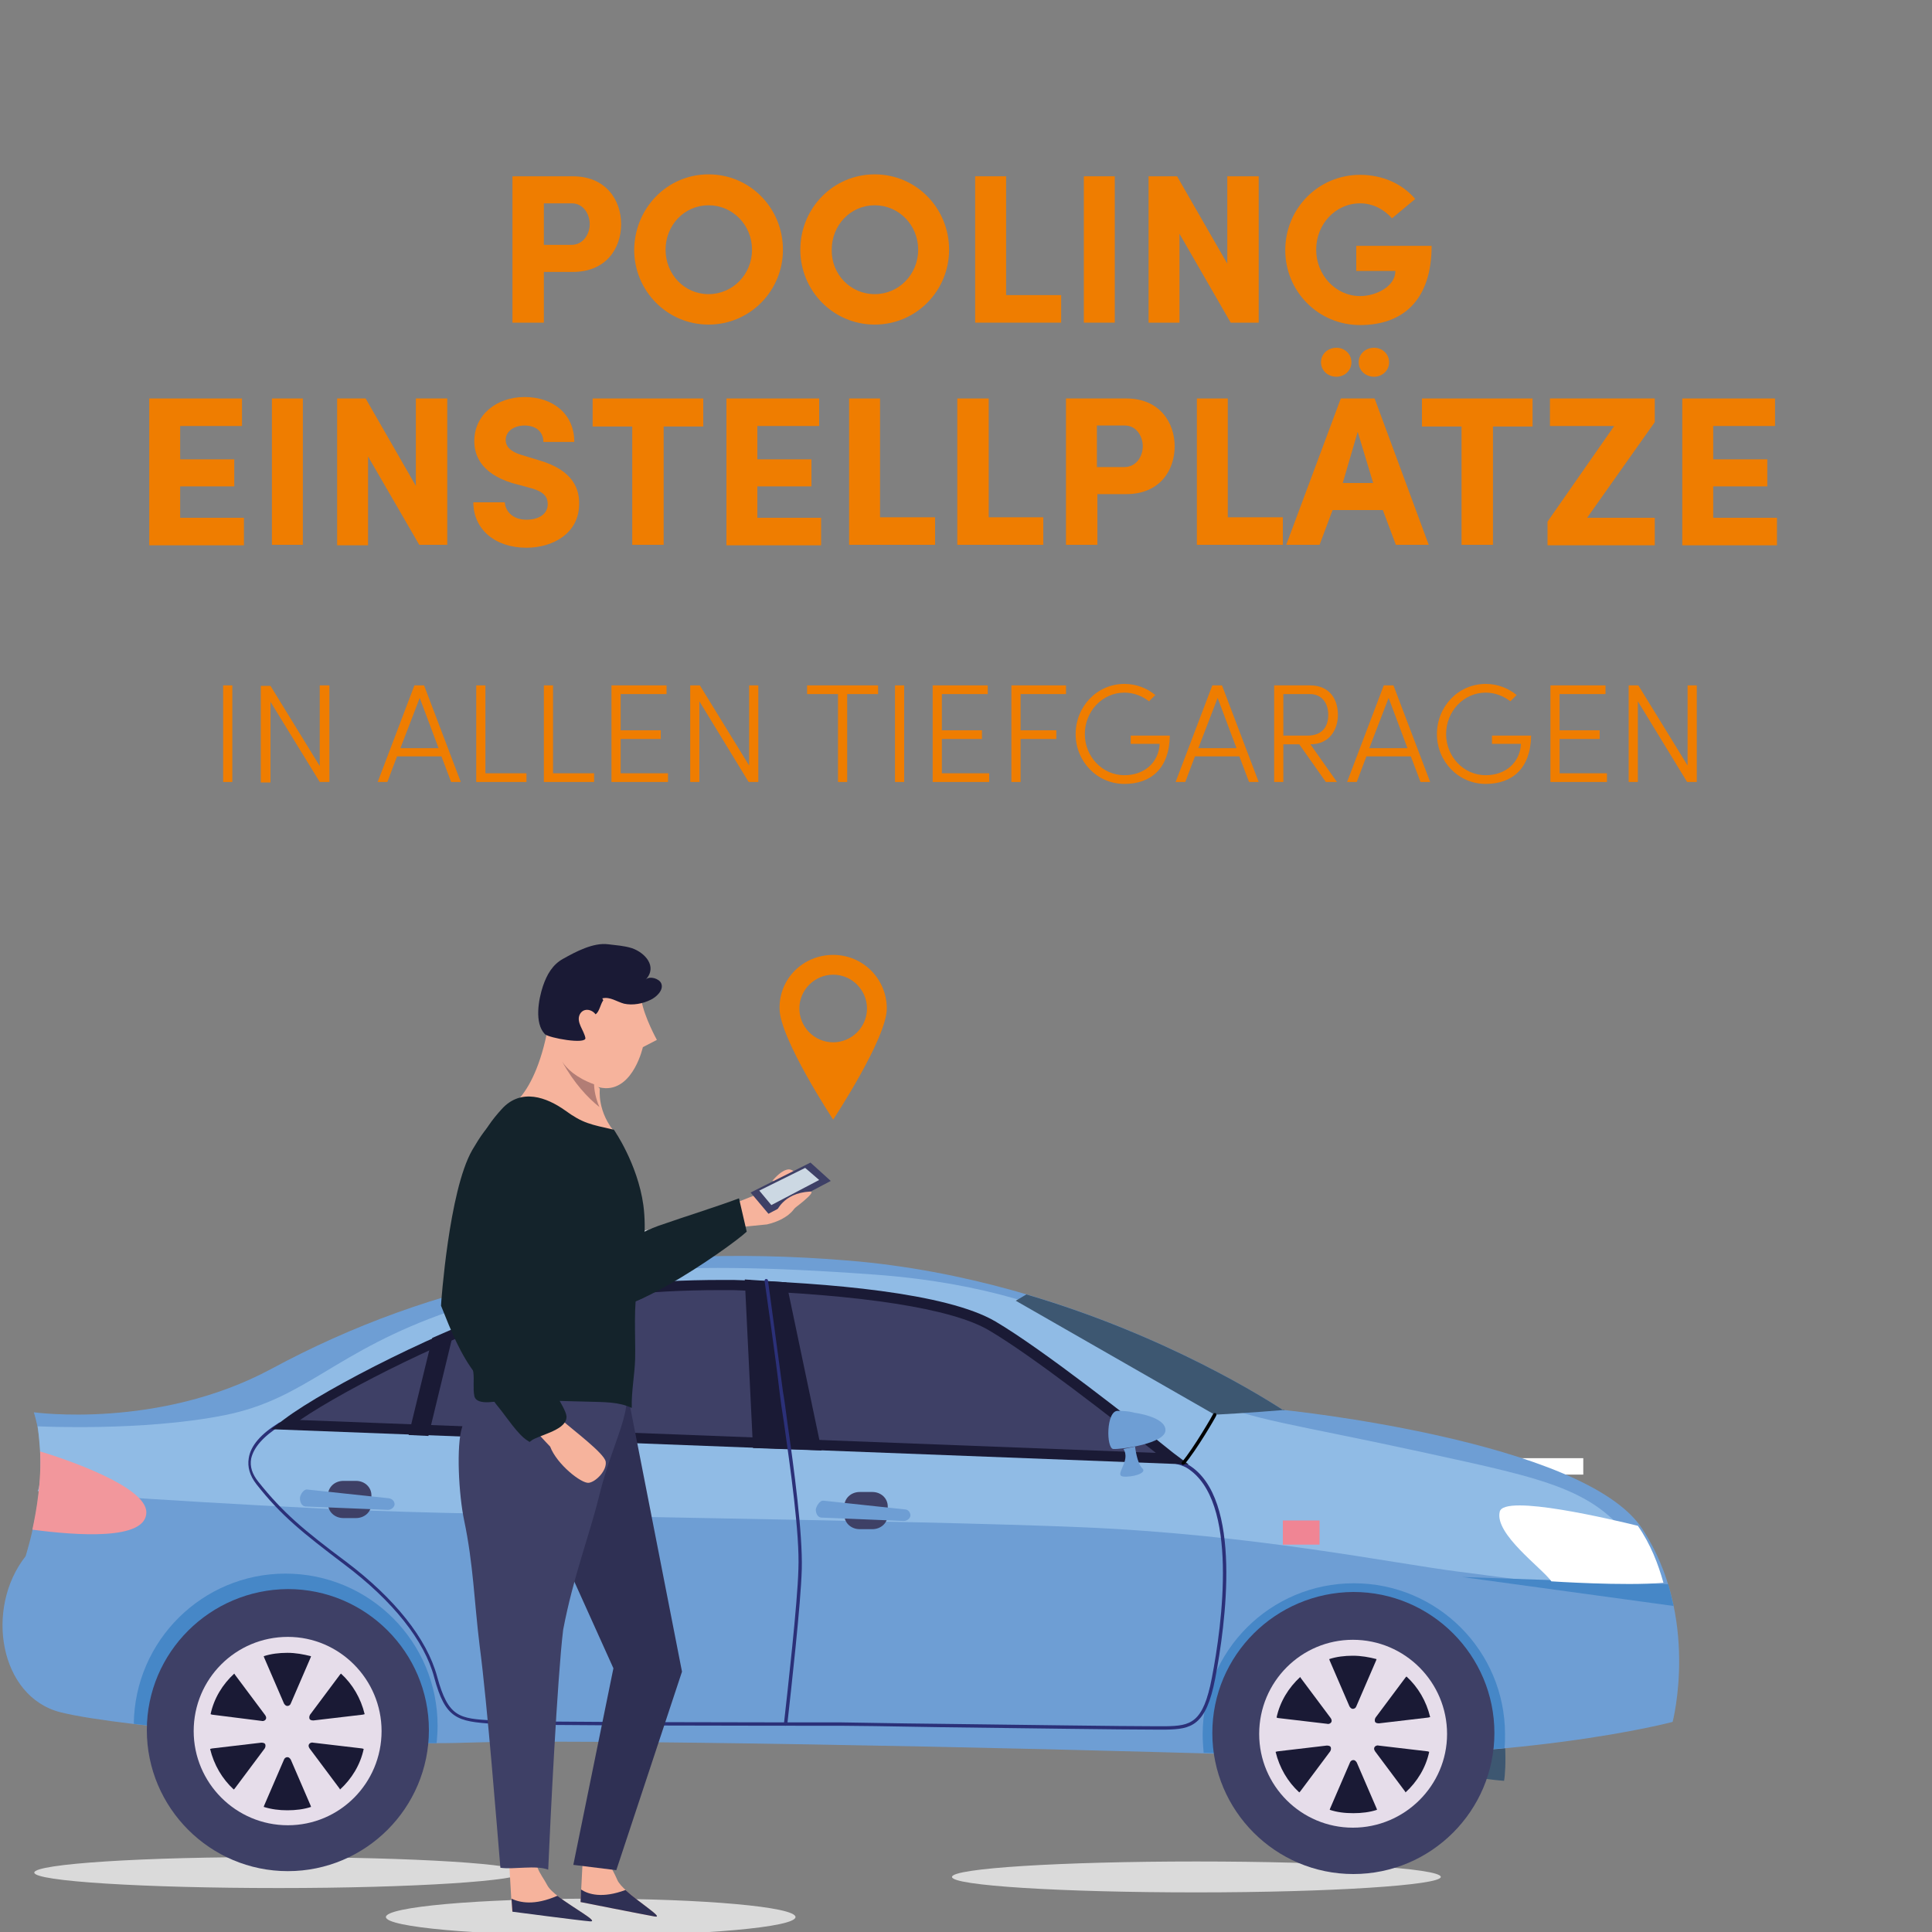 <?xml version="1.0" encoding="utf-8"?>
<!-- Generator: Adobe Illustrator 27.5.0, SVG Export Plug-In . SVG Version: 6.00 Build 0)  -->
<svg version="1.1" id="Ebene_1" xmlns="http://www.w3.org/2000/svg" xmlns:xlink="http://www.w3.org/1999/xlink" x="0px" y="0px"
	 viewBox="0 0 400 400" style="enable-background:new 0 0 400 400;" xml:space="preserve">
<rect x="0" y="0" width="400" height="400" fill="#808080" stroke="none"/>
<style type="text/css">
	.st0{clip-path:url(#SVGID_00000036941636305980522600000015345532014923003290_);fill:#3D5771;}
	.st1{fill:#FFFFFF;}
	.st2{clip-path:url(#SVGID_00000045613105791906441210000003587117446308597391_);fill:#DADADA;}
	.st3{clip-path:url(#SVGID_00000029756956484460359920000006507034310196114562_);fill:#DADADA;}
	.st4{clip-path:url(#SVGID_00000103232010081259167400000015985696664863172231_);fill:#DADADA;}
	.st5{clip-path:url(#SVGID_00000067220774504012216140000005341635722435015345_);fill:#6E9ED4;}
	.st6{clip-path:url(#SVGID_00000019665784758884085170000006766078125659610014_);fill:#4687C7;}
	.st7{clip-path:url(#SVGID_00000121263077410407081590000002523358385385299357_);fill:#4687C7;}
	.st8{clip-path:url(#SVGID_00000035503412142026591570000003506941916073173658_);fill:#90BBE5;}
	.st9{clip-path:url(#SVGID_00000105405998804434485260000014080623234385350016_);fill:#3E4066;}
	.st10{clip-path:url(#SVGID_00000135680213245120167150000013034163625353441418_);fill:#2B3078;}
	.st11{clip-path:url(#SVGID_00000018209884450056990970000000171976443229220504_);fill:#1A1A35;}
	.st12{clip-path:url(#SVGID_00000183962240272496912740000018084226094779360175_);fill:#3E4066;}
	.st13{clip-path:url(#SVGID_00000102530345492427329360000003151085282122747288_);fill:#3E4066;}
	.st14{clip-path:url(#SVGID_00000163763315265995175090000008617506971978645393_);fill:#6E9ED4;}
	.st15{clip-path:url(#SVGID_00000006665808115812682080000011854872606077789078_);fill:#3E4066;}
	.st16{clip-path:url(#SVGID_00000127761285578234709470000013293299870984234883_);fill:#6E9ED4;}
	.st17{clip-path:url(#SVGID_00000176759982460319049920000000041720125929070230_);fill:#1A1A35;}
	.st18{clip-path:url(#SVGID_00000057139201133147042780000004514363530591281599_);fill:#2B3078;}
	.st19{clip-path:url(#SVGID_00000079465059820651006570000002803241292600412832_);fill:#3D5771;}
	.st20{fill:#F08594;}
	.st21{clip-path:url(#SVGID_00000026860219580854851520000014080758414701342864_);}
	.st22{clip-path:url(#SVGID_00000098223025022670976790000014233298907257201541_);fill:#F2979C;}
	.st23{clip-path:url(#SVGID_00000067917009594717350400000009306300762150003646_);fill:#E6DDEA;}
	.st24{clip-path:url(#SVGID_00000096762827226311789750000013716810601661516464_);fill:#4687C7;}
	.st25{clip-path:url(#SVGID_00000163064695211078187270000004594074164288995998_);}
	.st26{clip-path:url(#SVGID_00000004515586162254798950000013284458005174030498_);fill:#FFFFFF;}
	.st27{fill:#1A1A35;}
	.st28{clip-path:url(#SVGID_00000114754703403639941350000014511210926758870401_);fill:#010202;}
	.st29{clip-path:url(#SVGID_00000080909092411110070770000016339957011536566688_);fill:#1A1A35;}
	.st30{clip-path:url(#SVGID_00000088821537841516163780000001777481630373547186_);fill:#1A1A35;}
	.st31{clip-path:url(#SVGID_00000108302017541430258450000002977810611216304519_);fill:#1A1A35;}
	.st32{clip-path:url(#SVGID_00000148630541798192742870000010822575911998720898_);fill:#1A1A35;}
	.st33{clip-path:url(#SVGID_00000074439619644218081260000009108822675575342516_);fill:#1A1A35;}
	.st34{clip-path:url(#SVGID_00000106109730243625831660000015974027310351260319_);fill:#1A1A35;}
	.st35{clip-path:url(#SVGID_00000177474497497197800220000004921661030732317849_);fill:#3E4066;}
	.st36{clip-path:url(#SVGID_00000003095100408620352600000010336305240748396934_);fill:#E6DDEA;}
	.st37{clip-path:url(#SVGID_00000014614991733315617720000010255646773949518251_);fill:#1A1A35;}
	.st38{clip-path:url(#SVGID_00000005957287203397411580000002191211503089986956_);fill:#1A1A35;}
	.st39{clip-path:url(#SVGID_00000090989121085950623120000003923562832929309592_);fill:#1A1A35;}
	.st40{clip-path:url(#SVGID_00000072264387522166357300000018384897249098550201_);fill:#1A1A35;}
	.st41{clip-path:url(#SVGID_00000038399188528863166520000012529364731826618260_);fill:#1A1A35;}
	.st42{clip-path:url(#SVGID_00000182527994988927952900000015243121971646784190_);fill:#1A1A35;}
	.st43{clip-path:url(#SVGID_00000100376481578429887630000009940113200413429127_);fill:#6E9ED4;}
	.st44{clip-path:url(#SVGID_00000176749764112512609720000014431325570268682900_);fill:#6E9ED4;}
	.st45{clip-path:url(#SVGID_00000124141974443575778130000018164182349114972035_);fill:#F6B39C;}
	.st46{clip-path:url(#SVGID_00000056385347355669142890000017580104531468153783_);fill:#2F3054;}
	.st47{clip-path:url(#SVGID_00000047777420000223759590000014762622611520544417_);fill:#2F3054;}
	.st48{clip-path:url(#SVGID_00000115499294078869594080000011605971946065973411_);fill:#F6B39C;}
	.st49{clip-path:url(#SVGID_00000053544923997219949430000011015019373789669801_);fill:#2F3054;}
	.st50{clip-path:url(#SVGID_00000041282613081926731120000006059200063176178308_);fill:#3E4066;}
	.st51{clip-path:url(#SVGID_00000105417494913883547330000015988621985838441377_);fill:#F6B39C;}
	.st52{clip-path:url(#SVGID_00000025418597186630796260000015168387504719327106_);fill:#F6B39C;}
	.st53{clip-path:url(#SVGID_00000015312634242848114080000006142997540443785870_);fill:#B27D75;}
	.st54{fill:#F6B39C;}
	.st55{clip-path:url(#SVGID_00000115493437461133472940000008263363925527778720_);fill:#F6B39C;}
	.st56{clip-path:url(#SVGID_00000151522445903261948390000005700043735665039789_);fill:#F6B39C;}
	.st57{fill:#3E4066;}
	.st58{fill:#CCD8E3;}
	.st59{clip-path:url(#SVGID_00000139256301682465547600000017192784336923817358_);fill:#F6B39C;}
	.st60{clip-path:url(#SVGID_00000101070723267258689280000006118577576400791454_);fill:#14232B;}
	.st61{clip-path:url(#SVGID_00000120537206482098969400000015799996990704096419_);fill:#CCD8E3;}
	.st62{clip-path:url(#SVGID_00000088092805315922154770000003784232479233519293_);fill:#5786C5;}
	.st63{clip-path:url(#SVGID_00000022528703784049955690000000942371695960905399_);fill:#709FD5;}
	.st64{clip-path:url(#SVGID_00000180337090987088596300000015968729678793936545_);fill:#181831;}
	.st65{clip-path:url(#SVGID_00000170250715183564835370000015118866787412952508_);fill:#30385C;}
	.st66{clip-path:url(#SVGID_00000020388117973682615110000015845926578075967126_);fill:#14232B;}
	.st67{clip-path:url(#SVGID_00000062185785865819562100000013692873804367042178_);fill:#14232B;}
	.st68{clip-path:url(#SVGID_00000065047435442184596010000001099750055313987235_);fill:#F6B39C;}
	.st69{clip-path:url(#SVGID_00000062906618983771679130000008622303193892123059_);fill:#14232B;}
	
		.st70{clip-path:url(#SVGID_00000153698455835826407440000006526966036621699467_);fill:none;stroke:#14232B;stroke-width:1.38;stroke-miterlimit:10;}
	.st71{clip-path:url(#SVGID_00000127011933253269981170000009339108340038275988_);fill:#1A1A35;}
	.st72{clip-path:url(#SVGID_00000003802904592295522060000014797826643247765681_);fill:#EF7D00;}
	.st73{fill:none;}
	.st74{enable-background:new    ;}
	.st75{fill:#EF7D00;}
</style>
<g>
	<g>
		<g>
			<defs>
				<rect id="SVGID_1_" x="0.4" y="-4.3" width="445.5" height="406.4"/>
			</defs>
			<clipPath id="SVGID_00000008872019553221854060000008670989521133830807_">
				<use xlink:href="#SVGID_1_"  style="overflow:visible;"/>
			</clipPath>
			<path style="clip-path:url(#SVGID_00000008872019553221854060000008670989521133830807_);fill:#3D5771;" d="M311.6,361.2
				c0.2,3.7,0,6.4-0.2,7.5c-5.5-0.4-15.6-2.2-16.1-5.6C294.8,359.4,308.1,360.8,311.6,361.2"/>
		</g>
	</g>
</g>
<rect x="266.6" y="301.9" class="st1" width="61.2" height="3.4"/>
<g>
	<g>
		<g>
			<defs>
				<rect id="SVGID_00000182513137167147842160000001695272480353740437_" x="0.4" y="-4.3" width="445.5" height="406.4"/>
			</defs>
			<clipPath id="SVGID_00000138556601081546309990000004700264406025768091_">
				<use xlink:href="#SVGID_00000182513137167147842160000001695272480353740437_"  style="overflow:visible;"/>
			</clipPath>
			<path style="clip-path:url(#SVGID_00000138556601081546309990000004700264406025768091_);fill:#DADADA;" d="M122.3,393.1
				c23.4,0,42.4,1.7,42.4,3.8c0,2.1-19,3.8-42.4,3.8s-42.4-1.7-42.4-3.8C79.9,394.8,98.9,393.1,122.3,393.1"/>
		</g>
	</g>
	<g>
		<g>
			<defs>
				<rect id="SVGID_00000091014665371920688350000013959387381003143823_" x="0.4" y="-4.3" width="445.5" height="406.4"/>
			</defs>
			<clipPath id="SVGID_00000111165326476728480000000009536021442314454418_">
				<use xlink:href="#SVGID_00000091014665371920688350000013959387381003143823_"  style="overflow:visible;"/>
			</clipPath>
			<path style="clip-path:url(#SVGID_00000111165326476728480000000009536021442314454418_);fill:#DADADA;" d="M197.1,388.6
				c0,1.8,22.7,3.2,50.6,3.2s50.6-1.5,50.6-3.2c0-1.8-22.7-3.2-50.6-3.2S197.1,386.8,197.1,388.6"/>
		</g>
	</g>
	<g>
		<g>
			<defs>
				<rect id="SVGID_00000146489826833815774750000003185947158288381602_" x="0.4" y="-4.3" width="445.5" height="406.4"/>
			</defs>
			<clipPath id="SVGID_00000086669452383187177270000008637723979936847767_">
				<use xlink:href="#SVGID_00000146489826833815774750000003185947158288381602_"  style="overflow:visible;"/>
			</clipPath>
			<path style="clip-path:url(#SVGID_00000086669452383187177270000008637723979936847767_);fill:#DADADA;" d="M7.1,387.7
				c0,1.8,22.7,3.2,50.6,3.2s50.6-1.5,50.6-3.2c0-1.8-22.7-3.2-50.6-3.2C29.8,384.4,7.1,385.9,7.1,387.7"/>
		</g>
	</g>
	<g>
		<g>
			<defs>
				<rect id="SVGID_00000052066684867716012490000006407518254774363800_" x="0.4" y="-4.3" width="445.5" height="406.4"/>
			</defs>
			<clipPath id="SVGID_00000029036866232699959510000009026113612673618065_">
				<use xlink:href="#SVGID_00000052066684867716012490000006407518254774363800_"  style="overflow:visible;"/>
			</clipPath>
			<path style="clip-path:url(#SVGID_00000029036866232699959510000009026113612673618065_);fill:#6E9ED4;" d="M7,292.4
				c0,0,25.8,3.6,49.2-9c33.2-17.9,71.5-26.4,119.6-22.4s85.2,28,89.8,30.9c0,0,62.4,6.3,74.4,24.6c12,18.3,6.3,40,6.3,40
				s-32,8.6-84.7,6.9c-52.6-1.7-142.4-3.4-165-2.6s-71.5-3.1-84.1-6.3c-12.6-3.2-15.7-21.5-7.2-32.3C5.3,322.1,11,305,7,292.4"/>
		</g>
	</g>
	<g>
		<g>
			<defs>
				<rect id="SVGID_00000120533074388677440330000004615269841176023714_" x="0.4" y="-4.3" width="445.5" height="406.4"/>
			</defs>
			<clipPath id="SVGID_00000077288458549463048980000013817911899797791666_">
				<use xlink:href="#SVGID_00000120533074388677440330000004615269841176023714_"  style="overflow:visible;"/>
			</clipPath>
			<path style="clip-path:url(#SVGID_00000077288458549463048980000013817911899797791666_);fill:#4687C7;" d="M59.1,325.8
				c17.4,0,31.5,14.1,31.5,31.5c0,1.2-0.1,2.4-0.2,3.6c-17.7,0-44.8-1.8-62.7-4C27.9,339.7,41.9,325.8,59.1,325.8"/>
		</g>
	</g>
	<g>
		<g>
			<defs>
				<rect id="SVGID_00000024715104651159174530000013516529432842548657_" x="0.4" y="-4.3" width="445.5" height="406.4"/>
			</defs>
			<clipPath id="SVGID_00000127747786782815243030000016910337645069450926_">
				<use xlink:href="#SVGID_00000024715104651159174530000013516529432842548657_"  style="overflow:visible;"/>
			</clipPath>
			<path style="clip-path:url(#SVGID_00000127747786782815243030000016910337645069450926_);fill:#4687C7;" d="M249,359.1
				c0-17.3,14-31.3,31.3-31.3s31.3,14,31.3,31.3c0,0.9,0,1.9-0.1,2.8c-13.3,1.3-30.2,2.1-49.9,1.4c-3.9-0.1-8.1-0.3-12.4-0.4
				C249.1,361.7,249,360.4,249,359.1"/>
		</g>
	</g>
	<g>
		<g>
			<defs>
				<rect id="SVGID_00000101781674671015253080000015870050791381427090_" x="0.4" y="-4.3" width="445.5" height="406.4"/>
			</defs>
			<clipPath id="SVGID_00000091695169586031278030000015793498322532149688_">
				<use xlink:href="#SVGID_00000101781674671015253080000015870050791381427090_"  style="overflow:visible;"/>
			</clipPath>
			<path style="clip-path:url(#SVGID_00000091695169586031278030000015793498322532149688_);fill:#90BBE5;" d="M338.9,320.5
				c-8.3-12.2-18.1-14.1-44.2-19.8c-26.1-5.7-36.6-6.9-43.8-10.7s-24.7-22.8-69.7-26.1c-44.9-3.3-64.1-0.7-88.1,7.6
				c-24,8.3-29.6,18.1-46.6,21.5s-38.7,2.3-38.7,2.3s1.4,10.6,0,13.4c-1.5,0,40.5,3,70,4.1s110.7,1.9,146.2,3.4s64,7.4,78,9.2
				C316.1,327.1,347.2,332.7,338.9,320.5"/>
		</g>
	</g>
	<g>
		<g>
			<defs>
				<rect id="SVGID_00000068661472695342469660000003317487599067120514_" x="0.4" y="-4.3" width="445.5" height="406.4"/>
			</defs>
			<clipPath id="SVGID_00000137124308247668354610000009015297620376602279_">
				<use xlink:href="#SVGID_00000068661472695342469660000003317487599067120514_"  style="overflow:visible;"/>
			</clipPath>
			<path style="clip-path:url(#SVGID_00000137124308247668354610000009015297620376602279_);fill:#3E4066;" d="M251,358.8
				c0,16.1,13.1,29.2,29.2,29.2s29.2-13.1,29.2-29.2s-13.1-29.2-29.2-29.2C264.1,329.7,251,342.7,251,358.8"/>
		</g>
	</g>
	<g>
		<g>
			<defs>
				<rect id="SVGID_00000011718042554272592840000005047316665678657932_" x="0.4" y="-4.3" width="445.5" height="406.4"/>
			</defs>
			<clipPath id="SVGID_00000105392659035728008270000010015686091766380988_">
				<use xlink:href="#SVGID_00000011718042554272592840000005047316665678657932_"  style="overflow:visible;"/>
			</clipPath>
			<path style="clip-path:url(#SVGID_00000105392659035728008270000010015686091766380988_);fill:#2B3078;" d="M58,295.2
				c5.2,0.1,176.6,1.9,187.7,8.7c10.9,6.7,7.3,32.6,5.2,43.5c-1.8,9.4-4.4,9.9-9.5,10c-0.4,0-1.1,0-2.1,0c-7.1,0-27.9-0.3-44.5-0.5
				c-10.5-0.1-18.9-0.3-20.7-0.3c-10.9,0-65.3,0-72.1-0.4c-6.9-0.4-9.2-0.6-11.5-9.1c-2.1-7.8-8.8-16.2-18.9-23.8
				c-8.7-6.5-13-10.1-18.1-16.5c-1.3-1.6-1.8-3.2-1.5-4.8C52.5,299.7,54.5,297.4,58,295.2L58,295.2z M239.3,358.1c1,0,1.7,0,2.1,0
				c5.2-0.1,8.3-0.7,10.2-10.6c2.1-11,5.8-37.3-5.5-44.2c-11.3-7-180.9-8.7-188.1-8.8h-0.1l-0.2,0.1c-3.7,2.3-5.8,4.7-6.2,7.3
				c-0.3,1.8,0.2,3.6,1.6,5.4c5.1,6.5,9.5,10,18.2,16.6c10,7.5,16.6,15.8,18.6,23.4c2.3,8.6,4.8,9.1,12.2,9.6
				c6.7,0.4,61.2,0.4,72.1,0.4c1.8,0,10.1,0.1,20.7,0.3C211.4,357.8,232.2,358.1,239.3,358.1"/>
		</g>
	</g>
	<g>
		<g>
			<defs>
				<rect id="SVGID_00000063617734071394625200000014182005233999191722_" x="0.4" y="-4.3" width="445.5" height="406.4"/>
			</defs>
			<clipPath id="SVGID_00000000221730960819697210000009217804416619331487_">
				<use xlink:href="#SVGID_00000063617734071394625200000014182005233999191722_"  style="overflow:visible;"/>
			</clipPath>
			<path style="clip-path:url(#SVGID_00000000221730960819697210000009217804416619331487_);fill:#1A1A35;" d="M242.9,300.8
				c-7.8-6.3-27.1-21.5-36.8-27.2c-10.2-6-35.1-8-54.2-8.6c-0.8,0-1.6,0-2.3,0c-16.2,0-28.8,1.5-42,5.1
				c-14.7,4.4-39.9,17.1-48.7,23.7l-2.8,2.1l190,7.3L242.9,300.8z"/>
		</g>
	</g>
	<g>
		<g>
			<defs>
				<rect id="SVGID_00000119118948060427568710000013276248344662276743_" x="0.4" y="-4.3" width="445.5" height="406.4"/>
			</defs>
			<clipPath id="SVGID_00000183938926113110838820000017860196329907847869_">
				<use xlink:href="#SVGID_00000119118948060427568710000013276248344662276743_"  style="overflow:visible;"/>
			</clipPath>
			<path style="clip-path:url(#SVGID_00000183938926113110838820000017860196329907847869_);fill:#3E4066;" d="M239.3,300.8
				c-8.7-6.9-25.7-20.2-34.6-25.4c-7.6-4.5-26.4-7.4-53-8.3c-0.8,0-1.6,0-2.3,0c-15.9,0-28.3,1.5-41.4,5
				c-13.5,4-35.9,15.1-45.9,21.9L239.3,300.8z"/>
		</g>
	</g>
	<g>
		<g>
			<defs>
				<rect id="SVGID_00000135680425406196221040000004451689223926251427_" x="0.4" y="-4.3" width="445.5" height="406.4"/>
			</defs>
			<clipPath id="SVGID_00000011749369098516240530000006443076271007256960_">
				<use xlink:href="#SVGID_00000135680425406196221040000004451689223926251427_"  style="overflow:visible;"/>
			</clipPath>
			<path style="clip-path:url(#SVGID_00000011749369098516240530000006443076271007256960_);fill:#3E4066;" d="M67.9,311.3
				c0,1.7,1.4,3,3.2,3h2.6c1.8,0,3.2-1.3,3.2-3v-1.7c0-1.7-1.4-3-3.2-3h-2.6c-1.8,0-3.2,1.3-3.2,3V311.3z"/>
		</g>
	</g>
	<g>
		<g>
			<defs>
				<rect id="SVGID_00000173123441304621702200000003747212628918945213_" x="0.4" y="-4.3" width="445.5" height="406.4"/>
			</defs>
			<clipPath id="SVGID_00000016789600607472788990000005043404562569097355_">
				<use xlink:href="#SVGID_00000173123441304621702200000003747212628918945213_"  style="overflow:visible;"/>
			</clipPath>
			<path style="clip-path:url(#SVGID_00000016789600607472788990000005043404562569097355_);fill:#6E9ED4;" d="M62.1,310.2
				c0,0.7,0.3,1.6,1.1,1.7l17.1,0.7c0.7,0,1.3-0.5,1.4-1.1c0-0.7-0.5-1.2-1.2-1.3l-16.8-1.8C62.9,308.2,62.1,309.5,62.1,310.2"/>
		</g>
	</g>
	<g>
		<g>
			<defs>
				<rect id="SVGID_00000116225738109867551510000015105226776224347802_" x="0.4" y="-4.3" width="445.5" height="406.4"/>
			</defs>
			<clipPath id="SVGID_00000052800279344358126890000001587760404859045259_">
				<use xlink:href="#SVGID_00000116225738109867551510000015105226776224347802_"  style="overflow:visible;"/>
			</clipPath>
			<path style="clip-path:url(#SVGID_00000052800279344358126890000001587760404859045259_);fill:#3E4066;" d="M174.8,313.6
				c0,1.7,1.4,3,3.2,3h2.6c1.8,0,3.2-1.3,3.2-3v-1.7c0-1.7-1.4-3-3.2-3H178c-1.8,0-3.2,1.3-3.2,3V313.6z"/>
		</g>
	</g>
	<g>
		<g>
			<defs>
				<rect id="SVGID_00000057112016089912775980000016130404208014645422_" x="0.4" y="-4.3" width="445.5" height="406.4"/>
			</defs>
			<clipPath id="SVGID_00000181785612937109353300000013143910857979616431_">
				<use xlink:href="#SVGID_00000057112016089912775980000016130404208014645422_"  style="overflow:visible;"/>
			</clipPath>
			<path style="clip-path:url(#SVGID_00000181785612937109353300000013143910857979616431_);fill:#6E9ED4;" d="M168.9,312.5
				c0,0.7,0.3,1.6,1.1,1.7l17.1,0.7c0.7,0,1.3-0.5,1.4-1.1c0-0.7-0.5-1.3-1.2-1.3l-16.8-1.8C169.7,310.6,169,311.9,168.9,312.5"/>
		</g>
	</g>
	<g>
		<g>
			<defs>
				<rect id="SVGID_00000158747486770087119780000003934865959746542268_" x="0.4" y="-4.3" width="445.5" height="406.4"/>
			</defs>
			<clipPath id="SVGID_00000113334606642645866980000005625984255336609955_">
				<use xlink:href="#SVGID_00000158747486770087119780000003934865959746542268_"  style="overflow:visible;"/>
			</clipPath>
			<path style="clip-path:url(#SVGID_00000113334606642645866980000005625984255336609955_);fill:#1A1A35;" d="M154.2,264.9
				c2.9,0.2,5.7,0.4,8.6,0.6l7.3,34.8H170l-14.1-0.5L154.2,264.9z"/>
		</g>
	</g>
	<g>
		<g>
			<defs>
				<rect id="SVGID_00000019678287082880055140000015866081003198743431_" x="0.4" y="-4.3" width="445.5" height="406.4"/>
			</defs>
			<clipPath id="SVGID_00000163782786671181201420000011050382082125041078_">
				<use xlink:href="#SVGID_00000019678287082880055140000015866081003198743431_"  style="overflow:visible;"/>
			</clipPath>
			<path style="clip-path:url(#SVGID_00000163782786671181201420000011050382082125041078_);fill:#2B3078;" d="M162.6,357.3
				c0.2,0,0.3-0.1,0.4-0.3c0.8-7.2,2.8-24.9,3-32.1c0.2-7.4-1.6-20.8-3-30.5c-0.3-2.4-0.6-4.6-0.9-6.3c-0.9-6.9-2.6-19.3-3.1-23
				c0-0.2-0.2-0.3-0.4-0.3s-0.3,0.2-0.3,0.4c0.5,3.6,2.3,16,3.1,23c0.2,1.7,0.5,3.9,0.9,6.3c1.3,9.2,3.3,23.1,3,30.4
				c-0.2,7.2-2.2,24.8-3,32C162.2,357.1,162.3,357.3,162.6,357.3L162.6,357.3z"/>
		</g>
	</g>
	<g>
		<g>
			<defs>
				<rect id="SVGID_00000049913785925306559300000016728897574184163214_" x="0.4" y="-4.3" width="445.5" height="406.4"/>
			</defs>
			<clipPath id="SVGID_00000111901099585877972720000003084554330916838806_">
				<use xlink:href="#SVGID_00000049913785925306559300000016728897574184163214_"  style="overflow:visible;"/>
			</clipPath>
			<path style="clip-path:url(#SVGID_00000111901099585877972720000003084554330916838806_);fill:#3D5771;" d="M266.1,291.9
				c-7,0.6-14.6,1-14.6,1l-41.2-23.6l2.2-1.3c29.3,8.6,49.8,21.8,53.1,23.9C265.6,291.8,265.7,291.8,266.1,291.9"/>
		</g>
	</g>
</g>
<rect x="265.6" y="314.8" class="st20" width="7.6" height="5"/>
<g>
	<g>
		<g>
			<defs>
				<path id="SVGID_00000098211300583438210270000017908215651575028099_" d="M8.3,299.8c0.4,6.6-0.7,13.3-1.8,17.6
					c8.7,1.4,25.7,3.4,25.8-3.5c0.1-7-23.3-14.1-23.3-14.1c-0.1,0-0.2,0-0.3,0C8.6,299.8,8.4,299.8,8.3,299.8"/>
			</defs>
			<clipPath id="SVGID_00000111888507977396321880000004967959103362552989_">
				<use xlink:href="#SVGID_00000098211300583438210270000017908215651575028099_"  style="overflow:visible;"/>
			</clipPath>
			<g style="clip-path:url(#SVGID_00000111888507977396321880000004967959103362552989_);">
				<g>
					<g>
						<g>
							<defs>
								<rect id="SVGID_00000051385899420471209250000009597475521560988346_" x="6.6" y="299.8" width="25.8" height="21.1"/>
							</defs>
							<clipPath id="SVGID_00000000936085046476949850000017792965033264810412_">
								<use xlink:href="#SVGID_00000051385899420471209250000009597475521560988346_"  style="overflow:visible;"/>
							</clipPath>
						</g>
					</g>
				</g>
			</g>
		</g>
	</g>
</g>
<g>
	<g>
		<g>
			<defs>
				<rect id="SVGID_00000123402978961737574650000011483291644694878855_" x="0.4" y="-4.3" width="445.5" height="406.4"/>
			</defs>
			<clipPath id="SVGID_00000032606127851014759300000011034055865112024210_">
				<use xlink:href="#SVGID_00000123402978961737574650000011483291644694878855_"  style="overflow:visible;"/>
			</clipPath>
			<path style="clip-path:url(#SVGID_00000032606127851014759300000011034055865112024210_);fill:#F2979C;" d="M6.7,316.7
				c0.9-4.2,1.9-10.2,1.6-16.2c5,1.5,22,7.2,22,12.6C30.3,319,15.8,317.9,6.7,316.7"/>
		</g>
	</g>
	<g>
		<g>
			<defs>
				<rect id="SVGID_00000040562322756319912780000014850069608276211388_" x="0.4" y="-4.3" width="445.5" height="406.4"/>
			</defs>
			<clipPath id="SVGID_00000127011800071643968690000009795298882434809219_">
				<use xlink:href="#SVGID_00000040562322756319912780000014850069608276211388_"  style="overflow:visible;"/>
			</clipPath>
			<path style="clip-path:url(#SVGID_00000127011800071643968690000009795298882434809219_);fill:#E6DDEA;" d="M260.7,359
				c0,10.7,8.7,19.4,19.4,19.4c10.7,0,19.5-8.7,19.5-19.4c0-10.7-8.7-19.5-19.5-19.5C269.4,339.5,260.7,348.2,260.7,359"/>
		</g>
	</g>
	<g>
		<g>
			<defs>
				<rect id="SVGID_00000150815575811779278480000002560333898706506893_" x="0.4" y="-4.3" width="445.5" height="406.4"/>
			</defs>
			<clipPath id="SVGID_00000146461022865106170520000003880370602211357058_">
				<use xlink:href="#SVGID_00000150815575811779278480000002560333898706506893_"  style="overflow:visible;"/>
			</clipPath>
			<path style="clip-path:url(#SVGID_00000146461022865106170520000003880370602211357058_);fill:#4687C7;" d="M346.5,332.5l-43.8-6
				l42.7,1.5C345.8,329.6,346.2,331.1,346.5,332.5"/>
		</g>
	</g>
</g>
<g>
	<g>
		<g>
			<defs>
				<path id="SVGID_00000071548991706021656830000006761510686285302450_" d="M314.2,311c-2.7,0-4.6,0.5-4.9,1.6
					c-1,5,8.6,12.3,10.7,15.3c0,0,16.8,1.2,25.2,0.4c-1.2-4.3-3-8.7-5.7-12.9C335.7,314.4,321.8,311,314.2,311L314.2,311"/>
			</defs>
			<clipPath id="SVGID_00000150795604681578724460000002395539421244467620_">
				<use xlink:href="#SVGID_00000071548991706021656830000006761510686285302450_"  style="overflow:visible;"/>
			</clipPath>
			<g style="clip-path:url(#SVGID_00000150795604681578724460000002395539421244467620_);">
				<g>
					<g>
						<g>
							<defs>
								<rect id="SVGID_00000029744106858310971970000011399489520161306781_" x="308.3" y="311" width="36.9" height="18.1"/>
							</defs>
							<clipPath id="SVGID_00000085967799035705060650000011436216234536644537_">
								<use xlink:href="#SVGID_00000029744106858310971970000011399489520161306781_"  style="overflow:visible;"/>
							</clipPath>
						</g>
					</g>
				</g>
			</g>
		</g>
	</g>
</g>
<g>
	<g>
		<g>
			<defs>
				<rect id="SVGID_00000001663186765201859610000013697139994942413706_" x="0.4" y="-4.3" width="445.5" height="406.4"/>
			</defs>
			<clipPath id="SVGID_00000146461502705317878260000003779326948242279091_">
				<use xlink:href="#SVGID_00000001663186765201859610000013697139994942413706_"  style="overflow:visible;"/>
			</clipPath>
			<path style="clip-path:url(#SVGID_00000146461502705317878260000003779326948242279091_);fill:#FFFFFF;" d="M339.1,315.9
				c2.7,3.9,4.2,7.9,5.3,11.8c-8.1,0.7-23.2-0.3-23.2-0.3c-2-2.8-11.8-9.8-10.7-14.4C311.3,309.2,334.2,314.7,339.1,315.9"/>
		</g>
	</g>
</g>
<polygon class="st27" points="84.6,297.1 88.7,297.3 94.1,275 89.5,277 "/>
<g>
	<g>
		<g>
			<defs>
				<rect id="SVGID_00000049940891445693102700000009701471196609847467_" x="0.4" y="-4.3" width="445.5" height="406.4"/>
			</defs>
			<clipPath id="SVGID_00000179618780035874422530000015936814679093751726_">
				<use xlink:href="#SVGID_00000049940891445693102700000009701471196609847467_"  style="overflow:visible;"/>
			</clipPath>
			<path style="clip-path:url(#SVGID_00000179618780035874422530000015936814679093751726_);fill:#010202;" d="M244.9,303.3l0.3-0.1
				c2.5-2.9,6.5-9.8,6.6-10.1c0.1-0.2,0-0.4-0.1-0.5c-0.2-0.1-0.4,0-0.5,0.1c0,0.1-4.1,7.2-6.5,10c-0.1,0.2-0.1,0.4,0,0.5
				L244.9,303.3z"/>
		</g>
	</g>
	<g>
		<g>
			<defs>
				<rect id="SVGID_00000073684143186069735160000011926239805526273974_" x="0.4" y="-4.3" width="445.5" height="406.4"/>
			</defs>
			<clipPath id="SVGID_00000003793183548123762120000009369593819890819206_">
				<use xlink:href="#SVGID_00000073684143186069735160000011926239805526273974_"  style="overflow:visible;"/>
			</clipPath>
			<path style="clip-path:url(#SVGID_00000003793183548123762120000009369593819890819206_);fill:#1A1A35;" d="M295.7,355.6
				l-10.2,1.2c-0.4,0-0.7-0.1-0.8-0.3c-0.1-0.2-0.1-0.6,0.1-0.9l6.2-8.3l0.2-0.2c2.4,2.2,4.1,5.1,4.9,8.4L295.7,355.6z"/>
		</g>
	</g>
	<g>
		<g>
			<defs>
				<rect id="SVGID_00000015335894261613084500000011175258268805668760_" x="0.4" y="-4.3" width="445.5" height="406.4"/>
			</defs>
			<clipPath id="SVGID_00000018216144211547755760000001342697637847004817_">
				<use xlink:href="#SVGID_00000015335894261613084500000011175258268805668760_"  style="overflow:visible;"/>
			</clipPath>
			<path style="clip-path:url(#SVGID_00000018216144211547755760000001342697637847004817_);fill:#1A1A35;" d="M264.5,362.6
				l10.2-1.2c0.4,0,0.7,0.1,0.8,0.3c0.1,0.2,0.1,0.6-0.1,0.9l-6.2,8.3l-0.2,0.2c-2.4-2.2-4.1-5.1-4.9-8.4L264.5,362.6z"/>
		</g>
	</g>
	<g>
		<g>
			<defs>
				<rect id="SVGID_00000062152724724393380930000013542839331418751922_" x="0.4" y="-4.3" width="445.5" height="406.4"/>
			</defs>
			<clipPath id="SVGID_00000131351205287866704910000000471970457026638748_">
				<use xlink:href="#SVGID_00000062152724724393380930000013542839331418751922_"  style="overflow:visible;"/>
			</clipPath>
			<path style="clip-path:url(#SVGID_00000131351205287866704910000000471970457026638748_);fill:#1A1A35;" d="M290.9,370.9
				l-6.2-8.3c-0.2-0.3-0.3-0.6-0.1-0.9c0.1-0.2,0.5-0.4,0.8-0.3l10.2,1.2l0.3,0.1c-0.7,3.3-2.5,6.2-4.9,8.4L290.9,370.9z"/>
		</g>
	</g>
	<g>
		<g>
			<defs>
				<rect id="SVGID_00000111892815437683151190000007574899645671959198_" x="0.4" y="-4.3" width="445.5" height="406.4"/>
			</defs>
			<clipPath id="SVGID_00000181783524057626485870000017698999566660788608_">
				<use xlink:href="#SVGID_00000111892815437683151190000007574899645671959198_"  style="overflow:visible;"/>
			</clipPath>
			<path style="clip-path:url(#SVGID_00000181783524057626485870000017698999566660788608_);fill:#1A1A35;" d="M269.3,347.4l6.2,8.3
				c0.2,0.3,0.3,0.6,0.1,0.9c-0.1,0.2-0.5,0.4-0.8,0.3l-10.2-1.2l-0.3-0.1c0.7-3.3,2.5-6.2,4.9-8.4L269.3,347.4z"/>
		</g>
	</g>
	<g>
		<g>
			<defs>
				<rect id="SVGID_00000083081462331160353560000011532372835540582551_" x="0.4" y="-4.3" width="445.5" height="406.4"/>
			</defs>
			<clipPath id="SVGID_00000147187697012089065320000001385402750194163633_">
				<use xlink:href="#SVGID_00000083081462331160353560000011532372835540582551_"  style="overflow:visible;"/>
			</clipPath>
			<path style="clip-path:url(#SVGID_00000147187697012089065320000001385402750194163633_);fill:#1A1A35;" d="M275.3,374.7l0.1-0.3
				l4.1-9.5c0.1-0.3,0.4-0.5,0.7-0.5c0.3,0,0.5,0.2,0.7,0.5l4.1,9.5l0.1,0.3c-1.5,0.5-3.2,0.7-4.9,0.7
				C278.4,375.4,276.8,375.2,275.3,374.7"/>
		</g>
	</g>
	<g>
		<g>
			<defs>
				<rect id="SVGID_00000007393652598909659950000017374882546688071854_" x="0.4" y="-4.3" width="445.5" height="406.4"/>
			</defs>
			<clipPath id="SVGID_00000108309998309531207500000005991621189637354908_">
				<use xlink:href="#SVGID_00000007393652598909659950000017374882546688071854_"  style="overflow:visible;"/>
			</clipPath>
			<path style="clip-path:url(#SVGID_00000108309998309531207500000005991621189637354908_);fill:#1A1A35;" d="M285,343.5l-0.1,0.3
				l-4.1,9.5c-0.1,0.3-0.4,0.5-0.7,0.5c-0.3,0-0.5-0.2-0.7-0.5l-4.1-9.5l-0.1-0.3c1.5-0.5,3.2-0.7,4.9-0.7
				C281.8,342.8,283.5,343.1,285,343.5"/>
		</g>
	</g>
	<g>
		<g>
			<defs>
				<rect id="SVGID_00000149344320296276890460000017080139825429038493_" x="0.4" y="-4.3" width="445.5" height="406.4"/>
			</defs>
			<clipPath id="SVGID_00000034800150329636853880000006483931969510286511_">
				<use xlink:href="#SVGID_00000149344320296276890460000017080139825429038493_"  style="overflow:visible;"/>
			</clipPath>
			<path style="clip-path:url(#SVGID_00000034800150329636853880000006483931969510286511_);fill:#3E4066;" d="M30.4,358.2
				c0,16.1,13.1,29.2,29.2,29.2s29.2-13.1,29.2-29.2S75.7,329,59.6,329C43.5,329.1,30.4,342.1,30.4,358.2"/>
		</g>
	</g>
	<g>
		<g>
			<defs>
				<rect id="SVGID_00000157305332704869630440000007164051881424255905_" x="0.4" y="-4.3" width="445.5" height="406.4"/>
			</defs>
			<clipPath id="SVGID_00000076583313317697765770000006835250586796300187_">
				<use xlink:href="#SVGID_00000157305332704869630440000007164051881424255905_"  style="overflow:visible;"/>
			</clipPath>
			<path style="clip-path:url(#SVGID_00000076583313317697765770000006835250586796300187_);fill:#E6DDEA;" d="M40.1,358.4
				c0,10.7,8.7,19.5,19.5,19.5c10.7,0,19.4-8.7,19.4-19.5c0-10.7-8.7-19.5-19.4-19.5C48.8,338.9,40.1,347.6,40.1,358.4"/>
		</g>
	</g>
	<g>
		<g>
			<defs>
				<rect id="SVGID_00000021807372962087407440000017643852026554860421_" x="0.4" y="-4.3" width="445.5" height="406.4"/>
			</defs>
			<clipPath id="SVGID_00000171678685067122992660000006807796030599635613_">
				<use xlink:href="#SVGID_00000021807372962087407440000017643852026554860421_"  style="overflow:visible;"/>
			</clipPath>
			<path style="clip-path:url(#SVGID_00000171678685067122992660000006807796030599635613_);fill:#1A1A35;" d="M75.1,355l-10.2,1.2
				c-0.4,0-0.7-0.1-0.8-0.3c-0.1-0.2-0.1-0.6,0.1-0.9l6.2-8.3l0.2-0.2c2.4,2.2,4.1,5.1,4.9,8.4L75.1,355z"/>
		</g>
	</g>
	<g>
		<g>
			<defs>
				<rect id="SVGID_00000169521468018878046830000016701843600163546521_" x="0.4" y="-4.3" width="445.5" height="406.4"/>
			</defs>
			<clipPath id="SVGID_00000162332684065491327980000011275041166103534223_">
				<use xlink:href="#SVGID_00000169521468018878046830000016701843600163546521_"  style="overflow:visible;"/>
			</clipPath>
			<path style="clip-path:url(#SVGID_00000162332684065491327980000011275041166103534223_);fill:#1A1A35;" d="M43.9,362l10.2-1.2
				c0.4,0,0.7,0.1,0.8,0.3c0.1,0.2,0.1,0.6-0.1,0.9l-6.2,8.3l-0.2,0.2c-2.4-2.2-4.1-5.1-4.9-8.4L43.9,362z"/>
		</g>
	</g>
	<g>
		<g>
			<defs>
				<rect id="SVGID_00000045591260029863713880000010425303219794703745_" x="0.4" y="-4.3" width="445.5" height="406.4"/>
			</defs>
			<clipPath id="SVGID_00000148643784695532799020000013848970139531449742_">
				<use xlink:href="#SVGID_00000045591260029863713880000010425303219794703745_"  style="overflow:visible;"/>
			</clipPath>
			<path style="clip-path:url(#SVGID_00000148643784695532799020000013848970139531449742_);fill:#1A1A35;" d="M70.3,370.3l-6.2-8.3
				c-0.2-0.3-0.3-0.6-0.1-0.9c0.1-0.2,0.5-0.4,0.8-0.3L75,362l0.3,0.1c-0.7,3.3-2.5,6.2-4.9,8.4L70.3,370.3z"/>
		</g>
	</g>
	<g>
		<g>
			<defs>
				<rect id="SVGID_00000134963357366477064840000010138066624648950681_" x="0.4" y="-4.3" width="445.5" height="406.4"/>
			</defs>
			<clipPath id="SVGID_00000101788484249366402540000012129349159801771197_">
				<use xlink:href="#SVGID_00000134963357366477064840000010138066624648950681_"  style="overflow:visible;"/>
			</clipPath>
			<path style="clip-path:url(#SVGID_00000101788484249366402540000012129349159801771197_);fill:#1A1A35;" d="M48.7,346.8l6.2,8.3
				c0.2,0.3,0.3,0.6,0.1,0.9c-0.1,0.2-0.5,0.4-0.8,0.3L43.9,355l-0.3-0.1c0.7-3.3,2.5-6.2,4.9-8.4L48.7,346.8z"/>
		</g>
	</g>
	<g>
		<g>
			<defs>
				<rect id="SVGID_00000160886203753000280730000009268443927060808356_" x="0.4" y="-4.3" width="445.5" height="406.4"/>
			</defs>
			<clipPath id="SVGID_00000061442235197506892030000015438356152153518266_">
				<use xlink:href="#SVGID_00000160886203753000280730000009268443927060808356_"  style="overflow:visible;"/>
			</clipPath>
			<path style="clip-path:url(#SVGID_00000061442235197506892030000015438356152153518266_);fill:#1A1A35;" d="M54.6,374.1l0.1-0.3
				l4.1-9.5c0.1-0.3,0.4-0.5,0.7-0.5s0.5,0.2,0.7,0.5l4.1,9.5l0.1,0.3c-1.5,0.5-3.2,0.7-4.9,0.7C57.8,374.8,56.2,374.6,54.6,374.1"
				/>
		</g>
	</g>
	<g>
		<g>
			<defs>
				<rect id="SVGID_00000020370321755453017600000016241306143035339177_" x="0.4" y="-4.3" width="445.5" height="406.4"/>
			</defs>
			<clipPath id="SVGID_00000080170566052249079820000002554019613998484613_">
				<use xlink:href="#SVGID_00000020370321755453017600000016241306143035339177_"  style="overflow:visible;"/>
			</clipPath>
			<path style="clip-path:url(#SVGID_00000080170566052249079820000002554019613998484613_);fill:#1A1A35;" d="M64.4,342.9l-0.1,0.3
				l-4.1,9.5c-0.1,0.3-0.4,0.5-0.7,0.5s-0.5-0.2-0.7-0.5l-4.1-9.5l-0.1-0.3c1.5-0.5,3.2-0.7,4.9-0.7
				C61.2,342.2,62.8,342.5,64.4,342.9"/>
		</g>
	</g>
	<g>
		<g>
			<defs>
				<rect id="SVGID_00000013910785691024925430000016712207736293116814_" x="0.4" y="-4.3" width="445.5" height="406.4"/>
			</defs>
			<clipPath id="SVGID_00000157986966008339929000000008256746538603080374_">
				<use xlink:href="#SVGID_00000013910785691024925430000016712207736293116814_"  style="overflow:visible;"/>
			</clipPath>
			<path style="clip-path:url(#SVGID_00000157986966008339929000000008256746538603080374_);fill:#6E9ED4;" d="M235,299.5
				c0,0,0.4,3.5,1.5,4.5s-2.1,1.9-4,1.7c-1.9-0.3,1.7-3.2,0.1-5.7L235,299.5z"/>
		</g>
	</g>
	<g>
		<g>
			<defs>
				<rect id="SVGID_00000100341527586113030680000002523332250835296410_" x="0.4" y="-4.3" width="445.5" height="406.4"/>
			</defs>
			<clipPath id="SVGID_00000023267674980276539810000012550763954489020077_">
				<use xlink:href="#SVGID_00000100341527586113030680000002523332250835296410_"  style="overflow:visible;"/>
			</clipPath>
			<path style="clip-path:url(#SVGID_00000023267674980276539810000012550763954489020077_);fill:#6E9ED4;" d="M234.9,292.5
				c0,0,6.4,0.8,6.4,3.6c0,2.8-9.3,4-10.8,3.9s-1.5-7.9,0.9-7.9C233.8,292.1,234.9,292.5,234.9,292.5"/>
		</g>
	</g>
	<g>
		<g>
			<defs>
				<rect id="SVGID_00000013887182867076622060000004287295653243101368_" x="0.4" y="-4.3" width="445.5" height="406.4"/>
			</defs>
			<clipPath id="SVGID_00000183220529225899096200000009031960843992248491_">
				<use xlink:href="#SVGID_00000013887182867076622060000004287295653243101368_"  style="overflow:visible;"/>
			</clipPath>
			<path style="clip-path:url(#SVGID_00000183220529225899096200000009031960843992248491_);fill:#F6B39C;" d="M127.8,389.2
				c-1.1-2.7-2.8-3.7-1.5-10.5c0.2-0.9,0.6-3,1.1-5.9c-0.3-0.1-0.5-0.2-0.8-0.3c-1.9-0.6-3.8,8-5.7,7.5l-0.7,13.8
				c0,0,13.1,2.6,15.4,3C138,397.2,128.9,391.9,127.8,389.2"/>
		</g>
	</g>
	<g>
		<g>
			<defs>
				<rect id="SVGID_00000052791584616480116560000001635693785720652969_" x="0.4" y="-4.3" width="445.5" height="406.4"/>
			</defs>
			<clipPath id="SVGID_00000011727543590347472880000003412020904802324155_">
				<use xlink:href="#SVGID_00000052791584616480116560000001635693785720652969_"  style="overflow:visible;"/>
			</clipPath>
			<path style="clip-path:url(#SVGID_00000011727543590347472880000003412020904802324155_);fill:#2F3054;" d="M129.5,391.3
				c-4.8,1.8-7.7,0.9-9.2-0.1l-0.1,2.6c0,0,13.1,2.6,15.4,3C137.5,397.1,132.4,394,129.5,391.3"/>
		</g>
	</g>
	<g>
		<g>
			<defs>
				<rect id="SVGID_00000132059316188404707710000007775770946743219885_" x="0.4" y="-4.3" width="445.5" height="406.4"/>
			</defs>
			<clipPath id="SVGID_00000011725174738242472600000017112039251362464669_">
				<use xlink:href="#SVGID_00000132059316188404707710000007775770946743219885_"  style="overflow:visible;"/>
			</clipPath>
			<path style="clip-path:url(#SVGID_00000011725174738242472600000017112039251362464669_);fill:#2F3054;" d="M130.1,289.4
				l11.1,56.7l-13.6,41.1l-8.9-1.1l8.3-40.7l-22.5-49.9C104.6,295.5,126.5,289.4,130.1,289.4"/>
		</g>
	</g>
	<g>
		<g>
			<defs>
				<rect id="SVGID_00000181074028746352646430000003030872460408426152_" x="0.4" y="-4.3" width="445.5" height="406.4"/>
			</defs>
			<clipPath id="SVGID_00000181079803927540461290000007372606083377118905_">
				<use xlink:href="#SVGID_00000181074028746352646430000003030872460408426152_"  style="overflow:visible;"/>
			</clipPath>
			<path style="clip-path:url(#SVGID_00000181079803927540461290000007372606083377118905_);fill:#F6B39C;" d="M102.1,328.1
				l3.9,67.6c0,0,13.7,1.8,16.1,2c2.5,0.2-7.4-4.6-8.8-7.4c-1.4-2.7-3.2-3.6-2.5-10.7s4.3-77.7,4.3-77.7l-14.1,1.5L102.1,328.1z"/>
		</g>
	</g>
	<g>
		<g>
			<defs>
				<rect id="SVGID_00000101081144169341568940000015695369480376837797_" x="0.4" y="-4.3" width="445.5" height="406.4"/>
			</defs>
			<clipPath id="SVGID_00000178904502967775583960000003586608606496524195_">
				<use xlink:href="#SVGID_00000101081144169341568940000015695369480376837797_"  style="overflow:visible;"/>
			</clipPath>
			<path style="clip-path:url(#SVGID_00000178904502967775583960000003586608606496524195_);fill:#2F3054;" d="M115.4,392.5
				c-4.8,2.1-7.8,1.4-9.5,0.6l0.2,2.7c0,0,13.7,1.8,16.1,2C124.1,397.9,118.6,395,115.4,392.5"/>
		</g>
	</g>
	<g>
		<g>
			<defs>
				<rect id="SVGID_00000181768393689801343940000018411216939290917054_" x="0.4" y="-4.3" width="445.5" height="406.4"/>
			</defs>
			<clipPath id="SVGID_00000180336119104480304370000010481945105352116154_">
				<use xlink:href="#SVGID_00000181768393689801343940000018411216939290917054_"  style="overflow:visible;"/>
			</clipPath>
			<path style="clip-path:url(#SVGID_00000180336119104480304370000010481945105352116154_);fill:#3E4066;" d="M100.9,285.6
				c-4,4.2-3.8,5.6-5.2,9.8c-1.3,3.9-0.7,14.2,0.4,19.4c1.9,9,2.1,17,3.2,25.9c1.6,12.1,3.6,37.8,4.3,46c2.8,0.4,7.4-0.6,9.9,0.4
				c0.4-9.5,1.9-40,3.1-49.7c2.1-11,5.4-19.4,7.4-27.5c3.3-13.6,8.9-19.9,3.5-26.1L100.9,285.6z"/>
		</g>
	</g>
	<g>
		<g>
			<defs>
				<rect id="SVGID_00000029766571290761674270000017023526671252534719_" x="0.4" y="-4.3" width="445.5" height="406.4"/>
			</defs>
			<clipPath id="SVGID_00000024709318063781915230000015974548756826810524_">
				<use xlink:href="#SVGID_00000029766571290761674270000017023526671252534719_"  style="overflow:visible;"/>
			</clipPath>
			<path style="clip-path:url(#SVGID_00000024709318063781915230000015974548756826810524_);fill:#F6B39C;" d="M123.4,197.3
				c4.1,0.2,8.7,5.9,9.4,9.8c0.6,3.5,3.2,8.2,3.2,8.2l-2.9,1.5c0,0-1.9,8.6-7.7,8.5c-3.8-0.1-9.1-4-11.2-8.4c-2.9-6-1.5-8-0.2-11.8
				c1.1-3.4,5.2-7.4,8.6-7.8C122.8,197.3,123.1,197.3,123.4,197.3"/>
		</g>
	</g>
	<g>
		<g>
			<defs>
				<rect id="SVGID_00000088842701637307995370000017246219540764164241_" x="0.4" y="-4.3" width="445.5" height="406.4"/>
			</defs>
			<clipPath id="SVGID_00000064347569743597453950000015648796070601167754_">
				<use xlink:href="#SVGID_00000088842701637307995370000017246219540764164241_"  style="overflow:visible;"/>
			</clipPath>
			<path style="clip-path:url(#SVGID_00000064347569743597453950000015648796070601167754_);fill:#F6B39C;" d="M114.5,212.8
				c1.1,5,6.1,9,9.7,12.6c0,0-0.7,4.9,3.5,9.5c1,1.1-9.3-1.7-10.2-1.9c-2.5-0.6-6.6-0.6-8.6-2.4c-2.1-1.9-2.7-1.5-1.2-3.4
				c2.3-2.7,4.7-7.8,6-15.9L114.5,212.8z"/>
		</g>
	</g>
	<g>
		<g>
			<defs>
				<rect id="SVGID_00000050635633965239927520000005199139032503927172_" x="0.4" y="-4.3" width="445.5" height="406.4"/>
			</defs>
			<clipPath id="SVGID_00000071526596042036634610000003348122963540343999_">
				<use xlink:href="#SVGID_00000050635633965239927520000005199139032503927172_"  style="overflow:visible;"/>
			</clipPath>
			<path style="clip-path:url(#SVGID_00000071526596042036634610000003348122963540343999_);fill:#B27D75;" d="M116.4,219.8
				c0.9,1.4,2.8,3.3,6.6,4.7c0,1,0.3,2.9,1.1,4.7C121.7,227.3,118.8,224.2,116.4,219.8"/>
		</g>
	</g>
</g>
<polygon class="st54" points="152.9,251.4 152.9,248.8 156.7,247.3 162.5,249 "/>
<g>
	<g>
		<g>
			<defs>
				<rect id="SVGID_00000066489652823759954270000006303804597782154410_" x="0.4" y="-4.3" width="445.5" height="406.4"/>
			</defs>
			<clipPath id="SVGID_00000065785410440228622210000008769000179093032089_">
				<use xlink:href="#SVGID_00000066489652823759954270000006303804597782154410_"  style="overflow:visible;"/>
			</clipPath>
			<path style="clip-path:url(#SVGID_00000065785410440228622210000008769000179093032089_);fill:#F6B39C;" d="M143.9,255
				c6.3-3.3,14.9-5.3,14.9-5.3s7.5-1.3,8-2.3l-2.4,2.9c0,0-1.3,2.2-5.6,3.2L143.9,255z"/>
		</g>
	</g>
	<g>
		<g>
			<defs>
				<rect id="SVGID_00000053525684997720162830000007551231899751859604_" x="0.4" y="-4.3" width="445.5" height="406.4"/>
			</defs>
			<clipPath id="SVGID_00000020366402395689269190000016752201717378997679_">
				<use xlink:href="#SVGID_00000053525684997720162830000007551231899751859604_"  style="overflow:visible;"/>
			</clipPath>
			<path style="clip-path:url(#SVGID_00000020366402395689269190000016752201717378997679_);fill:#F6B39C;" d="M165,243.4
				c0,0-0.8-1.7-2.2-1.2c-1.4,0.4-2.9,2.3-2.9,2.3S162.7,245.5,165,243.4"/>
		</g>
	</g>
</g>
<polygon class="st57" points="155.4,246.9 159.1,251.3 172,244.5 167.8,240.7 "/>
<polygon class="st58" points="157.2,246.5 159.7,249.5 169.6,244.3 166.7,241.8 "/>
<g>
	<g>
		<g>
			<defs>
				<rect id="SVGID_00000086684979959817988510000017695761716315679881_" x="0.4" y="-4.3" width="445.5" height="406.4"/>
			</defs>
			<clipPath id="SVGID_00000070841086811947762330000009559984653936845228_">
				<use xlink:href="#SVGID_00000086684979959817988510000017695761716315679881_"  style="overflow:visible;"/>
			</clipPath>
			<path style="clip-path:url(#SVGID_00000070841086811947762330000009559984653936845228_);fill:#F6B39C;" d="M160.7,251
				c0,0,1.3-4,7-4.3c1.7-0.1-3.8,3.9-3.8,3.9L160.7,251z"/>
		</g>
	</g>
	<g>
		<g>
			<defs>
				<rect id="SVGID_00000057143342675809594140000017689966966180156812_" x="0.4" y="-4.3" width="445.5" height="406.4"/>
			</defs>
			<clipPath id="SVGID_00000075126728840706507380000002565807344173410226_">
				<use xlink:href="#SVGID_00000057143342675809594140000017689966966180156812_"  style="overflow:visible;"/>
			</clipPath>
			<path style="clip-path:url(#SVGID_00000075126728840706507380000002565807344173410226_);fill:#14232B;" d="M153,248.1
				c-5.1,1.9-10.7,3.6-16.7,5.7c-6,2.1-15.7,9.1-13.4,15.8c2.4,6.7,28.2-11.3,31.7-14.6L153,248.1z"/>
		</g>
	</g>
	<g>
		<g>
			<defs>
				<rect id="SVGID_00000085227494689084886180000016269505453385523901_" x="0.4" y="-4.3" width="445.5" height="406.4"/>
			</defs>
			<clipPath id="SVGID_00000002348168691624410100000002555187564153503873_">
				<use xlink:href="#SVGID_00000085227494689084886180000016269505453385523901_"  style="overflow:visible;"/>
			</clipPath>
			<path style="clip-path:url(#SVGID_00000002348168691624410100000002555187564153503873_);fill:#CCD8E3;" d="M134.1,254.6v0.1
				c-3.2,1.5-6.8,4-9.1,6.9c-1.2,0.1-2.3,0.3-3.5,0.5C124.8,258.5,130.2,255.7,134.1,254.6"/>
		</g>
	</g>
	<g>
		<g>
			<defs>
				<rect id="SVGID_00000176009750737718113950000001419080700012214149_" x="0.4" y="-4.3" width="445.5" height="406.4"/>
			</defs>
			<clipPath id="SVGID_00000139263575125543259200000004496722382347019682_">
				<use xlink:href="#SVGID_00000176009750737718113950000001419080700012214149_"  style="overflow:visible;"/>
			</clipPath>
			<path style="clip-path:url(#SVGID_00000139263575125543259200000004496722382347019682_);fill:#5786C5;" d="M125,261.6
				c-0.6,0.8-1.2,1.6-1.6,2.4c-1.3,0.2-2.5,0.4-3.8,0.6c0.5-0.9,1.1-1.7,1.9-2.5C122.7,261.9,123.8,261.7,125,261.6"/>
		</g>
	</g>
	<g>
		<g>
			<defs>
				<rect id="SVGID_00000176023565251253227340000016180478150747670401_" x="0.4" y="-4.3" width="445.5" height="406.4"/>
			</defs>
			<clipPath id="SVGID_00000048462881353858524310000016034394097389956277_">
				<use xlink:href="#SVGID_00000176023565251253227340000016180478150747670401_"  style="overflow:visible;"/>
			</clipPath>
			<path style="clip-path:url(#SVGID_00000048462881353858524310000016034394097389956277_);fill:#709FD5;" d="M123.4,264
				c-0.5,0.9-0.8,1.9-0.9,2.8c-1.3,0.2-2.6,0.4-4,0.7c0.1-1,0.5-2,1-3C120.9,264.3,122.2,264.2,123.4,264"/>
		</g>
	</g>
	<g>
		<g>
			<defs>
				<rect id="SVGID_00000176731323627007945130000005540074148301156765_" x="0.4" y="-4.3" width="445.5" height="406.4"/>
			</defs>
			<clipPath id="SVGID_00000095337492060891600800000005672769430049184139_">
				<use xlink:href="#SVGID_00000176731323627007945130000005540074148301156765_"  style="overflow:visible;"/>
			</clipPath>
			<path style="clip-path:url(#SVGID_00000095337492060891600800000005672769430049184139_);fill:#181831;" d="M122.6,266.8
				c-0.1,0.7,0,1.4,0.1,2.2c-1.4,0.2-2.7,0.4-4,0.7c-0.1-0.7-0.1-1.5,0-2.2C119.9,267.3,121.2,267,122.6,266.8"/>
		</g>
	</g>
	<g>
		<g>
			<defs>
				<rect id="SVGID_00000146473012950670060250000001008628628842332577_" x="0.4" y="-4.3" width="445.5" height="406.4"/>
			</defs>
			<clipPath id="SVGID_00000130619250652708050250000008924342932923529644_">
				<use xlink:href="#SVGID_00000146473012950670060250000001008628628842332577_"  style="overflow:visible;"/>
			</clipPath>
			<path style="clip-path:url(#SVGID_00000130619250652708050250000008924342932923529644_);fill:#30385C;" d="M122.7,269
				c0.1,0.2,0.1,0.4,0.2,0.7c0.4,1,1.3,1.5,2.6,1.5c0.6,0,1.2-0.1,1.9-0.2c-2.1,0.6-4,1-5.4,1c-1.7,0-2.9-0.5-3.2-1.8
				c0-0.1-0.1-0.3-0.1-0.4C120,269.4,121.3,269.2,122.7,269"/>
		</g>
	</g>
	<g>
		<g>
			<defs>
				<rect id="SVGID_00000181775761129927437350000008888654378664052358_" x="0.4" y="-4.3" width="445.5" height="406.4"/>
			</defs>
			<clipPath id="SVGID_00000168091367925939527620000002673006350445392280_">
				<use xlink:href="#SVGID_00000181775761129927437350000008888654378664052358_"  style="overflow:visible;"/>
			</clipPath>
			<path style="clip-path:url(#SVGID_00000168091367925939527620000002673006350445392280_);fill:#14232B;" d="M134.1,254.7
				c0.3,4.7-0.3,9.3-0.9,14c-2,0.9-4,1.6-5.8,2.2c-0.7,0.1-1.3,0.2-1.9,0.2c-1.3,0-2.2-0.4-2.6-1.5c-0.1-0.2-0.1-0.4-0.2-0.7
				c-0.2-0.7-0.2-1.4-0.1-2.2c0.1-1,0.4-1.9,0.9-2.8c0.4-0.8,0.9-1.6,1.6-2.4C127.3,258.7,131,256.2,134.1,254.7"/>
		</g>
	</g>
	<g>
		<g>
			<defs>
				<rect id="SVGID_00000159437103248779307620000018185818770712654221_" x="0.4" y="-4.3" width="445.5" height="406.4"/>
			</defs>
			<clipPath id="SVGID_00000047741547621391158810000001463174475715600550_">
				<use xlink:href="#SVGID_00000159437103248779307620000018185818770712654221_"  style="overflow:visible;"/>
			</clipPath>
			<path style="clip-path:url(#SVGID_00000047741547621391158810000001463174475715600550_);fill:#14232B;" d="M127.1,233.9
				c0,0,4.9,7,6.1,15.6c0.7,5.3,0,10.8-1.1,16c-1,5-0.5,10.7-0.6,15.8c-0.1,3.4-0.8,6.8-0.7,10.2c-2.7-1.3-5.9-1.2-9-1.3
				c-5.5-0.1-11-0.4-16.6-0.3c-1.8,0-6.5,1.4-7-0.9c-0.3-1.6,0-3.3-0.2-4.9c-0.3-1.5-0.5-2.9-0.7-4.4c-0.3-2-1-4.1,0-6
				c1-1.8,1.7-3.2,2-5.4c0.8-6.1-0.4-12.7-1.2-18.7c-1.4-10.5,1.8-15.6,5.8-20s9.3-2.4,13.1,0.3
				C120.7,232.6,122.3,232.8,127.1,233.9"/>
		</g>
	</g>
	<g>
		<g>
			<defs>
				<rect id="SVGID_00000084499781541612900950000001152326641775416212_" x="0.4" y="-4.3" width="445.5" height="406.4"/>
			</defs>
			<clipPath id="SVGID_00000164511977845177159090000011397788783672677540_">
				<use xlink:href="#SVGID_00000084499781541612900950000001152326641775416212_"  style="overflow:visible;"/>
			</clipPath>
			<path style="clip-path:url(#SVGID_00000164511977845177159090000011397788783672677540_);fill:#F6B39C;" d="M98.4,238.4
				c3-5.1,6.7-10.5,12.1-4.8c5.3,5.7-1.4,16.2-4.1,24.9s-1.5,10.6,0.4,16c1.8,5.4,7,17.3,9.5,19.5s8.8,6.9,9.1,8.6
				c0.3,1.8-2,4.2-3.5,4.4c-1.5,0.2-6.6-3.8-8-7.5c0,0-17.4-18-21.9-29.4C92,270.1,93.6,246.7,98.4,238.4"/>
		</g>
	</g>
	<g>
		<g>
			<defs>
				<rect id="SVGID_00000155139714900622495360000012823226050322544561_" x="0.4" y="-4.3" width="445.5" height="406.4"/>
			</defs>
			<clipPath id="SVGID_00000047039354308709398130000004117129562594967981_">
				<use xlink:href="#SVGID_00000155139714900622495360000012823226050322544561_"  style="overflow:visible;"/>
			</clipPath>
			<path style="clip-path:url(#SVGID_00000047039354308709398130000004117129562594967981_);fill:#14232B;" d="M98.4,238.4
				c3-5.1,6.7-10.5,12.1-4.8c5.3,5.7-1.4,16.2-4.1,24.9s-1.5,10.6,0.4,16c1.2,3.7,3.3,7.1,5.1,10.4c0.7,1.2,4.6,7,4.7,8.4
				c0.1,2.2-5.6,3.3-7,4.4c-1.9-1.2-4.3-4.9-5.7-6.6c-1.8-2.1-2.9-4.6-4.7-6.8c-3.3-4.2-5.2-9.1-7.2-14.1
				C92,270.1,93.6,246.7,98.4,238.4"/>
		</g>
	</g>
	<g>
		<g>
			<defs>
				<rect id="SVGID_00000072992484168681716650000003851401060491330198_" x="0.4" y="-4.3" width="445.5" height="406.4"/>
			</defs>
			<clipPath id="SVGID_00000015351637061869041550000011047168467045461129_">
				<use xlink:href="#SVGID_00000072992484168681716650000003851401060491330198_"  style="overflow:visible;"/>
			</clipPath>
			
				<path style="clip-path:url(#SVGID_00000015351637061869041550000011047168467045461129_);fill:none;stroke:#14232B;stroke-width:1.38;stroke-miterlimit:10;" d="
				M98.4,238.4c3-5.1,6.7-10.5,12.1-4.8c5.3,5.7-1.4,16.2-4.1,24.9s-1.5,10.6,0.4,16c1.2,3.7,3.3,7.1,5.1,10.4
				c0.7,1.2,4.6,7,4.7,8.4c0.1,2.2-5.6,3.3-7,4.4c-1.9-1.2-4.3-4.9-5.7-6.6c-1.8-2.1-2.9-4.6-4.7-6.8c-3.3-4.2-5.2-9.1-7.2-14.1
				C92,270.1,93.6,246.7,98.4,238.4z"/>
		</g>
	</g>
	<g>
		<g>
			<defs>
				<rect id="SVGID_00000088120259621637036620000008546663357037536930_" x="0.4" y="-4.3" width="445.5" height="406.4"/>
			</defs>
			<clipPath id="SVGID_00000085968796363103301440000013206602308485620135_">
				<use xlink:href="#SVGID_00000088120259621637036620000008546663357037536930_"  style="overflow:visible;"/>
			</clipPath>
			<path style="clip-path:url(#SVGID_00000085968796363103301440000013206602308485620135_);fill:#1A1A35;" d="M124.7,206.7
				c1.6-0.4,3,0.7,4.5,1.1c1.8,0.4,3.9,0,5.5-0.8c1.1-0.5,2.8-2,2.2-3.4c-0.4-1-2.4-1.6-3.2-0.8c2.5-2.7-0.2-5.6-2.9-6.5
				c-1.6-0.5-3.3-0.6-4.9-0.8c-3.1-0.4-6.8,1.6-9.3,3c-2.2,1.2-3.4,3.3-4.2,5.7c-0.9,2.7-1.8,7.6,0.4,9.9c0.8,0.8,8.6,2.2,8.4,0.8
				c-0.3-1.6-1.9-3.2-1.2-4.8c0.7-1.5,2.5-1.2,3.3-0.1c0.8-0.5,1-2.1,1.6-2.9L124.7,206.7z"/>
		</g>
	</g>
	<g>
		<g>
			<defs>
				<rect id="SVGID_00000109003161627073853800000015155013187825513128_" x="0.4" y="-4.3" width="445.5" height="406.4"/>
			</defs>
			<clipPath id="SVGID_00000133512900810540337350000015878201574314396079_">
				<use xlink:href="#SVGID_00000109003161627073853800000015155013187825513128_"  style="overflow:visible;"/>
			</clipPath>
			<path style="clip-path:url(#SVGID_00000133512900810540337350000015878201574314396079_);fill:#EF7D00;" d="M172.5,215.8
				c3.8,0,7-3.1,7-7c0-3.8-3.1-7-7-7c-3.8,0-7,3.1-7,7C165.5,212.6,168.6,215.8,172.5,215.8 M172.5,197.7c6.2,0,11.1,5,11.1,11.1
				c0,6.2-11.1,23-11.1,23s-11.1-16.8-11.1-23C161.3,202.6,166.3,197.7,172.5,197.7"/>
		</g>
	</g>
</g>
<rect y="35.1" class="st73" width="400" height="238.1"/>
<g class="st74">
	<path class="st75" d="M106.1,36.5h12.5c6.9,0,10,5,10,9.9c0,5-3.1,9.9-10,9.9h-6v10.5h-6.5V36.5z M112.6,42.2v8.5h5.7
		c2.5,0,3.8-2.3,3.8-4.3c0-1.9-1.2-4.3-3.7-4.3H112.6z"/>
	<path class="st75" d="M146.7,36.1c8.6,0,15.4,7,15.4,15.6c0,8.5-6.8,15.5-15.4,15.5c-8.6,0-15.4-7-15.4-15.5
		C131.4,43.1,138.1,36.1,146.7,36.1z M146.7,60.9c5,0,9-4.1,9-9.2c0-5.1-4-9.2-9-9.2s-8.9,4.1-8.9,9.2
		C137.8,56.8,141.7,60.9,146.7,60.9z"/>
	<path class="st75" d="M181.1,36.1c8.6,0,15.4,7,15.4,15.6c0,8.5-6.8,15.5-15.4,15.5c-8.6,0-15.4-7-15.4-15.5
		C165.7,43.1,172.5,36.1,181.1,36.1z M181.1,60.9c5,0,9-4.1,9-9.2c0-5.1-4-9.2-9-9.2s-8.9,4.1-8.9,9.2
		C172.1,56.8,176.1,60.9,181.1,60.9z"/>
	<path class="st75" d="M201.8,36.5h6.5v24.6h11.4v5.7h-17.8V36.5z"/>
	<path class="st75" d="M230.8,36.5v30.3h-6.4V36.5H230.8z"/>
	<path class="st75" d="M260.6,66.8h-5.8l-10.6-18.4v18.4h-6.4V36.5h5.9l10.4,18.1V36.5h6.5V66.8z"/>
	<path class="st75" d="M288.2,45.2c-1.7-1.9-4-3.1-6.6-3.1c-5.1,0-9.1,4.3-9.1,9.6c0,5.2,4,9.6,9.1,9.6c3.3,0,7.3-2,7.3-5.2h-8.1
		v-5.2h15.6c0,11.4-6.1,16.4-14.8,16.4c-8.7,0-15.5-7-15.5-15.5c0-8.6,6.8-15.6,15.5-15.6c4.7,0,8.8,1.9,11.4,5L288.2,45.2z"/>
</g>
<g class="st74">
	<path class="st75" d="M30.9,82.5h19.2v5.7H37.3v6.9h11.2v5.6H37.3v6.5h13.2v5.7H30.9V82.5z"/>
	<path class="st75" d="M62.7,82.5v30.3h-6.4V82.5H62.7z"/>
	<path class="st75" d="M92.6,112.8h-5.8L76.2,94.5v18.4h-6.4V82.5h5.9l10.4,18.1V82.5h6.5V112.8z"/>
	<path class="st75" d="M104.5,103.9c0.1,1.9,1.6,3.7,4.5,3.7c2.6,0,4.4-1.2,4.4-3.2c0-1.4-0.6-2.6-3.7-3.4l-3.7-1
		c-6.7-2.1-7.8-6-7.8-8.7c0-5.4,4.6-9.1,10.4-9.1c5.9,0,10.3,3.5,10.3,9.3h-6.4c0-2-1.4-3.4-3.9-3.4c-2.2,0-3.9,1.2-3.9,3
		c0,0.8,0.3,2.2,3.3,3.1l3.6,1.1c7.3,2.1,8.4,6.2,8.3,9.2c-0.1,6-5.5,8.9-10.9,8.9c-6.6,0-11-3.9-11-9.4H104.5z"/>
	<path class="st75" d="M122.7,82.5h22.9v5.8h-8.2v24.5h-6.5V88.3h-8.2V82.5z"/>
	<path class="st75" d="M150.4,82.5h19.2v5.7h-12.8v6.9H168v5.6h-11.2v6.5h13.2v5.7h-19.6V82.5z"/>
	<path class="st75" d="M175.7,82.5h6.5v24.6h11.4v5.7h-17.8V82.5z"/>
	<path class="st75" d="M198.2,82.5h6.5v24.6H216v5.7h-17.8V82.5z"/>
	<path class="st75" d="M220.7,82.5h12.5c6.9,0,10,5,10,9.9c0,5-3.1,9.9-10,9.9h-6v10.5h-6.5V82.5z M227.1,88.2v8.5h5.7
		c2.5,0,3.8-2.3,3.8-4.3c0-1.9-1.2-4.3-3.7-4.3H227.1z"/>
	<path class="st75" d="M247.7,82.5h6.5v24.6h11.4v5.7h-17.8V82.5z"/>
	<path class="st75" d="M275.9,105.6l-2.7,7.2h-6.9l11.3-30.3h7l11.2,30.3h-6.8l-2.7-7.2H275.9z M276.7,72c1.7,0,3.1,1.3,3.1,3
		c0,1.7-1.4,3-3.1,3c-1.8,0-3.2-1.3-3.2-3C273.5,73.3,274.9,72,276.7,72z M284.3,100l-3.2-10.6L278,100H284.3z M284.5,72
		c1.7,0,3.1,1.3,3.1,3c0,1.7-1.4,3-3.1,3c-1.8,0-3.2-1.3-3.2-3C281.3,73.3,282.7,72,284.5,72z"/>
	<path class="st75" d="M294.4,82.5h22.9v5.8h-8.2v24.5h-6.5V88.3h-8.2V82.5z"/>
	<path class="st75" d="M334.2,88.2h-13.3v-5.7h21.7v4.9l-14,19.8h14v5.7h-22.2v-4.9L334.2,88.2z"/>
	<path class="st75" d="M348.3,82.5h19.2v5.7h-12.8v6.9h11.2v5.6h-11.2v6.5h13.2v5.7h-19.6V82.5z"/>
</g>
<rect y="141" class="st73" width="400" height="238.1"/>
<g class="st74">
	<path class="st75" d="M46.2,161.9v-20h1.9v20H46.2z"/>
	<path class="st75" d="M66.3,141.9h1.9v20h-2L56,145.3v16.7H54v-20h2l10.2,16.6V141.9z"/>
	<path class="st75" d="M93.4,161.9l-2-5.3h-9.2l-2,5.3h-2l7.6-20h2l7.6,20H93.4z M82.9,154.9h7.9l-3.9-10.4L82.9,154.9z"/>
	<path class="st75" d="M100.5,160.1h8.5v1.8H98.6v-20h1.9V160.1z"/>
	<path class="st75" d="M114.5,160.1h8.5v1.8h-10.4v-20h1.9V160.1z"/>
	<path class="st75" d="M128.5,160.1h9.8v1.8h-11.7v-20h11.4v1.8h-9.5v7.5h8.3v1.8h-8.3V160.1z"/>
	<path class="st75" d="M155.1,141.9h1.9v20h-2l-10.2-16.7v16.7h-1.9v-20h2l10.2,16.6V141.9z"/>
	<path class="st75" d="M181.8,141.9v1.8h-6.4v18.2h-1.9v-18.2h-6.4v-1.8H181.8z"/>
	<path class="st75" d="M185.3,161.9v-20h1.9v20H185.3z"/>
	<path class="st75" d="M195,160.1h9.8v1.8h-11.7v-20h11.4v1.8H195v7.5h8.3v1.8H195V160.1z"/>
	<path class="st75" d="M220.6,143.7h-9.3v7.5h7.4v1.8h-7.4v8.9h-1.9v-20h11.3V143.7z"/>
	<path class="st75" d="M222.7,152c0-5.7,4.4-10.4,10.1-10.4c2.5,0,4.7,0.9,6.4,2.3l-1.3,1.3c-1.4-1.1-3.2-1.8-5.1-1.8
		c-4.6,0-8.2,3.9-8.2,8.6c0,4.6,3.6,8.5,8.2,8.5c4.1,0,7.1-2.6,7.3-6.5h-6v-1.7h8.1c-0.1,6.8-3.9,10-9.4,10
		C227.1,162.3,222.7,157.6,222.7,152z"/>
	<path class="st75" d="M258.6,161.9l-2-5.3h-9.2l-2,5.3h-2l7.6-20h2l7.6,20H258.6z M248.1,154.9h7.9l-3.9-10.4L248.1,154.9z"/>
	<path class="st75" d="M271.3,154.1l5.5,7.8h-2.3l-5.5-7.8h-3.3v7.8h-1.9v-20h7.4c4.2,0,5.8,3,5.8,6.1
		C277,151,275.3,154.1,271.3,154.1L271.3,154.1z M265.7,143.7v8.6h5c3.1,0,4.3-1.9,4.3-4.3c0-2.4-1.3-4.3-3.8-4.3H265.7z"/>
	<path class="st75" d="M294.1,161.9l-2-5.3h-9.2l-2,5.3h-2l7.6-20h2l7.6,20H294.1z M283.5,154.9h7.9l-3.9-10.4L283.5,154.9z"/>
	<path class="st75" d="M297.5,152c0-5.7,4.4-10.4,10.1-10.4c2.5,0,4.7,0.9,6.4,2.3l-1.3,1.3c-1.4-1.1-3.2-1.8-5.1-1.8
		c-4.6,0-8.2,3.9-8.2,8.6c0,4.6,3.6,8.5,8.2,8.5c4.1,0,7.1-2.6,7.3-6.5h-6v-1.7h8.1c-0.1,6.8-3.9,10-9.4,10
		C301.9,162.3,297.5,157.6,297.5,152z"/>
	<path class="st75" d="M322.9,160.1h9.8v1.8H321v-20h11.4v1.8h-9.5v7.5h8.3v1.8h-8.3V160.1z"/>
	<path class="st75" d="M349.4,141.9h1.9v20h-2l-10.2-16.7v16.7h-1.9v-20h2l10.2,16.6V141.9z"/>
</g>
</svg>
